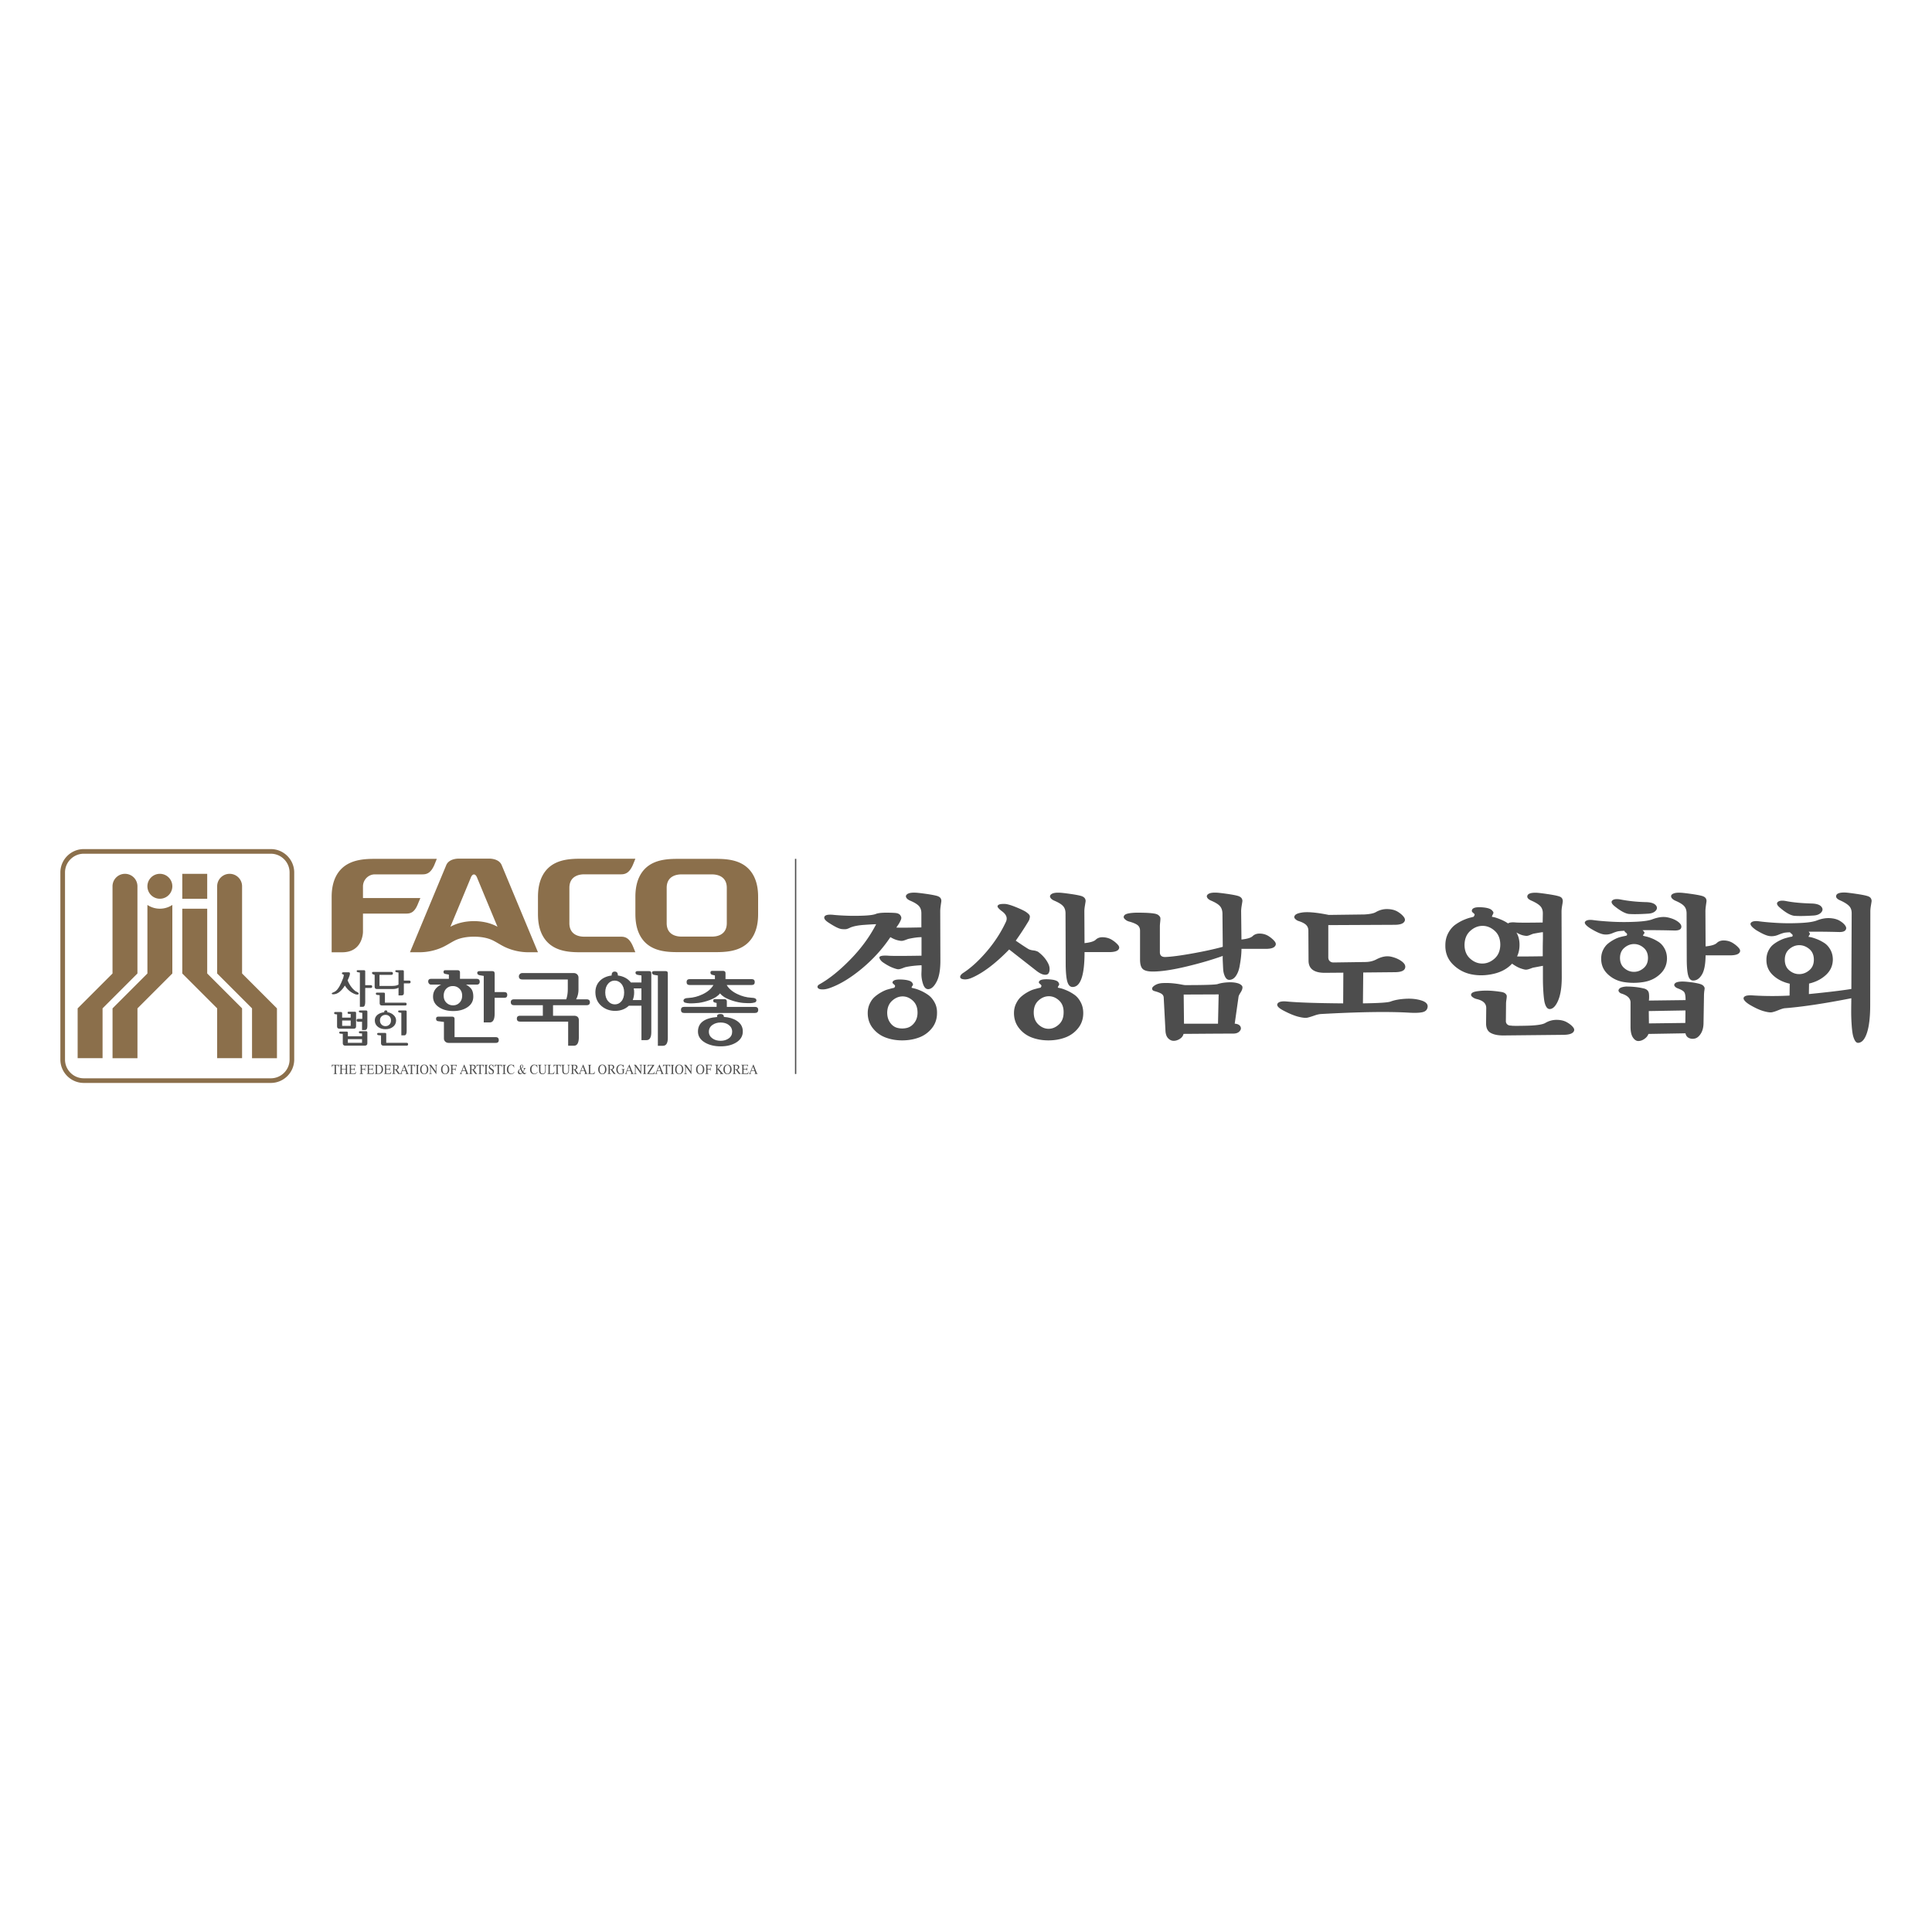 <svg xmlns="http://www.w3.org/2000/svg" xml:space="preserve" id="Layer_1" x="0" y="0" style="enable-background:new 0 0 800 800" version="1.1" viewBox="0 0 800 800"><style>.st12{fill:#8b6f4b}.st13{fill:#4d4d4d}</style><path d="M85.8 403.1v-26.83H75.48v26.83l14.44 14.44v20.63h10.32v-20.63z" class="st12"/><path d="M100.24 403.1v-36.11a5.16 5.16 0 1 0-10.32 0v36.11l14.44 14.45v20.63h10.32v-20.63l-14.44-14.45zm-43.33-36.14a5.153 5.153 0 0 0-5.16-5.13 5.16 5.16 0 0 0-5.16 5.16v36.11l-14.44 14.44v20.63h10.32v-20.63l14.44-14.44v-36.14zm18.57-5.13H85.8v10.32H75.48z" class="st12"/><path d="M61.04 374.71v28.39L46.6 417.55v20.63h10.32v-20.63l14.44-14.45v-28.39a9.234 9.234 0 0 1-5.16 1.56 9.21 9.21 0 0 1-5.16-1.56m5.16-12.88a5.16 5.16 0 1 0 0 10.32 5.16 5.16 0 0 0 0-10.32" class="st12"/><path d="M34.68 448.42c-5.33-.01-9.68-4.35-9.68-9.68v-77.47c0-5.33 4.35-9.68 9.68-9.68h77.47c5.33 0 9.68 4.35 9.68 9.68v77.47c0 5.33-4.35 9.68-9.68 9.68H34.68zm-5.48-92.63a7.734 7.734 0 0 0-2.28 5.48v77.47c0 2.13.87 4.07 2.28 5.48a7.734 7.734 0 0 0 5.48 2.28h77.47c2.13 0 4.07-.87 5.48-2.28a7.734 7.734 0 0 0 2.28-5.48v-77.47c0-2.13-.87-4.07-2.28-5.48a7.734 7.734 0 0 0-5.48-2.28H34.68c-2.13 0-4.06.87-5.48 2.28m266.48-.16h-14.34c-4.05 0-10.14 0-14.19 4.02-3.94 3.91-4.05 9.6-4.05 11.88v6.82c.01 2.29.11 7.97 4.05 11.89 4.06 4.02 10.14 4.02 14.19 4.02h14.34c4.06 0 10.14 0 14.19-4.02 3.94-3.91 4.05-9.6 4.05-11.89v-6.81c0-2.29-.11-7.97-4.05-11.88-4.06-4.03-10.14-4.03-14.19-4.03m5.27 26.62c0 5.3-4.77 5.57-6.02 5.57h-12.86c-1.25-.01-6.01-.27-6.01-5.57v-14.61c0-5.3 4.77-5.57 6.01-5.57h12.86c1.25.01 6.02.28 6.02 5.57v14.61zm-65.18-5.42v-9.2c0-5.31 4.78-5.58 6.03-5.59h15.27c1.68 0 3.43-.38 4.97-3.86.98-2.35 1.04-2.6 1.04-2.6h-22.02c-4.07 0-10.17 0-14.23 4.03-3.95 3.92-4.06 9.62-4.07 11.92v7.05c.01.78.03 1.88.19 3.14.02.12.03.25.05.38.38 2.58 1.35 5.72 3.82 8.17 1.4 1.39 3.04 2.3 4.75 2.9 3.27 1.14 6.81 1.14 9.48 1.14h22.02s-.06-.25-1.04-2.6c-1.54-3.48-3.29-3.85-4.97-3.85H241.8c-1.25-.01-6.03-.28-6.03-5.59v-5.44zm-27.98-18.47c-1.13-3.01-5.32-2.82-5.32-2.82h-12.42s-4.19-.19-5.32 2.82l-14.97 35.95h3.91c3.2 0 6.43-.69 9.35-1.98 1.79-.8 3.38-1.88 5.11-2.78 2.45-1.27 5.39-1.69 8.13-1.69 2.73 0 5.68.42 8.12 1.69 1.73.9 3.32 1.99 5.11 2.78 2.92 1.3 6.16 1.98 9.35 1.98h3.92l-14.97-35.95zm-11.53 23.06c-3.75 0-7.17.88-9.76 2.33 2.5-5.99 6.93-16.63 8.42-20.26 0 0 .46-1.4 1.33-1.4.87 0 1.33 1.4 1.33 1.4 1.49 3.63 5.92 14.27 8.42 20.26-2.57-1.45-5.98-2.33-9.74-2.33m-28.19-3.12c1.67 0 3.41-.24 4.86-3.72.98-2.35 1.13-2.72 1.13-2.72H150.3v-4.81c0-2.7 2.2-4.99 4.9-4.99h19.67c1.67 0 3.42-.37 4.95-3.84.98-2.35 1.04-2.59 1.04-2.59h-25.28c-4.06 0-10.14.09-14.2 4.12-3.94 3.91-4.05 9.6-4.05 11.88v22.69h4.35c8.65 0 8.62-8.45 8.62-8.45v-7.57h17.77z" class="st12"/><path d="M138.09 444.73v-.12c.21 0 .34-.03.4-.11.06-.07.09-.23.09-.48v-2.73c0-.08-.01-.13-.03-.15-.02-.02-.08-.03-.17-.03h-.08c-.32 0-.53.05-.64.16-.11.11-.18.31-.21.6h-.1l.03-.98h2.97v.98h-.11c-.03-.3-.09-.5-.19-.61-.11-.1-.34-.16-.72-.16-.11 0-.17.01-.19.03-.02.02-.03.07-.03.14V444c0 .27.03.44.1.51.06.06.2.1.4.1v.12h-1.52zm2.42 0v-.12c.19 0 .32-.04.38-.11.07-.07.1-.2.1-.4v-2.56c0-.2-.03-.33-.1-.4s-.19-.11-.38-.12v-.11h1.48v.11c-.19.01-.32.05-.38.12-.06.07-.09.2-.09.4v.95c0 .07.01.12.03.14.02.02.06.03.12.03h1.39c.05 0 .09-.01.1-.04.02-.02.03-.07.03-.15v-.94c0-.2-.03-.33-.1-.4s-.19-.11-.39-.12v-.12h1.49v.12c-.19 0-.32.04-.38.11-.07.07-.1.2-.1.4v2.56c0 .2.03.33.1.4.06.07.19.11.38.11v.12h-1.49v-.12c.19 0 .32-.04.38-.11.07-.07.1-.2.1-.4v-1.05c0-.07-.01-.12-.03-.14-.02-.02-.05-.03-.1-.03h-1.4c-.05 0-.09.01-.11.04-.02.03-.03.07-.03.14v1.04c0 .2.03.33.09.4.07.07.19.11.38.11v.12h-1.47zm3.87 0v-.12c.19 0 .32-.04.38-.11.06-.06.1-.2.1-.4v-2.57c0-.2-.03-.33-.1-.4-.06-.07-.19-.11-.39-.12v-.11h2.81l.04.84h-.1c-.03-.24-.1-.41-.19-.49-.09-.09-.25-.13-.49-.13h-.83a.4.4 0 0 0-.2.04c-.03.03-.05.1-.05.23v1.03c0 .08.01.13.03.15.02.02.06.03.13.03h.65c.26 0 .42-.04.5-.11.08-.07.12-.22.13-.43h.1v1.31h-.1c-.01-.22-.06-.36-.13-.44-.08-.08-.24-.12-.5-.12h-.66c-.06 0-.1.01-.12.03-.02.02-.03.07-.03.15v1.14c0 .14.02.23.05.27.03.04.1.06.19.06h.77c.31 0 .53-.05.67-.16.14-.1.26-.3.36-.6l.09.05-.26.94h-2.85zm4.5 0v-.12c.2-.01.33-.04.39-.11.06-.06.09-.2.09-.4v-2.56c0-.2-.03-.33-.1-.4s-.19-.11-.38-.11v-.12h2.72l.05.9h-.1c-.04-.26-.11-.43-.21-.53-.1-.1-.27-.15-.51-.15h-.7c-.1 0-.16.02-.2.06-.04.04-.06.11-.06.22v1.03c0 .09.01.14.03.16.02.02.06.03.13.03h.43c.25 0 .42-.04.5-.11.08-.07.12-.22.12-.43h.1v1.35h-.1c-.01-.24-.06-.39-.12-.47-.07-.08-.23-.11-.49-.11h-.44c-.06 0-.1.01-.12.04-.02.02-.03.07-.03.13v1.06c0 .2.04.34.11.41.07.07.21.11.41.11v.12h-1.52zm2.93 0v-.12c.19 0 .32-.04.38-.11.06-.06.1-.2.1-.4v-2.57c0-.2-.03-.33-.1-.4-.06-.07-.19-.11-.39-.12v-.11h2.8l.04.84h-.1c-.03-.24-.1-.41-.19-.49-.09-.09-.26-.13-.49-.13h-.83c-.1 0-.17.02-.19.04-.03.03-.05.1-.05.23v1.03c0 .08.01.13.03.15.02.02.06.03.13.03h.65c.26 0 .42-.04.5-.11.08-.07.12-.22.13-.43h.1v1.31h-.1c-.01-.22-.06-.36-.13-.44-.08-.08-.24-.12-.5-.12h-.66c-.06 0-.11.01-.12.03-.02.02-.03.07-.03.15v1.14c0 .14.02.23.05.27.03.04.09.06.19.06h.77c.31 0 .53-.05.67-.16.14-.1.26-.3.36-.6l.09.05-.26.94h-2.85zm3.31 0v-.12c.19 0 .32-.04.38-.11.07-.07.1-.2.1-.4v-2.56c0-.2-.03-.33-.1-.4s-.2-.11-.38-.12v-.11h1.56c.61 0 1.09.17 1.42.49.34.33.51.79.51 1.38 0 .33-.06.62-.17.88-.11.26-.28.49-.5.67-.17.14-.35.24-.56.3-.21.06-.49.09-.84.09h-1.42zm1-.71c0 .23.02.37.07.42.05.05.16.08.35.08.47 0 .84-.15 1.1-.45.27-.3.4-.72.4-1.26 0-.55-.14-.97-.41-1.26-.27-.29-.66-.44-1.16-.44-.15 0-.24.03-.28.08-.04.05-.07.18-.07.37v2.46zm2.81.71v-.12c.19 0 .32-.04.39-.11.06-.06.1-.2.1-.4v-2.57c0-.2-.03-.33-.1-.4-.06-.07-.19-.11-.39-.12v-.11h2.8l.05.84h-.1c-.03-.24-.1-.41-.19-.49-.09-.09-.26-.13-.49-.13h-.83a.4.4 0 0 0-.2.04c-.03.03-.05.1-.05.23v1.03c0 .08.01.13.03.15.02.02.06.03.13.03h.65c.26 0 .42-.04.5-.11.08-.07.12-.22.13-.43h.1v1.31h-.1c-.01-.22-.06-.36-.13-.44-.08-.08-.24-.12-.5-.12h-.66c-.06 0-.11.01-.13.03-.02.02-.03.07-.03.15v1.14c0 .14.02.23.05.27.03.04.09.06.19.06h.76c.31 0 .53-.05.67-.16.14-.1.26-.3.36-.6l.09.05-.26.94h-2.84zm3.37 0v-.12h.06c.16 0 .28-.04.34-.11.06-.08.1-.22.1-.43v-2.57c0-.19-.03-.31-.1-.38-.07-.06-.2-.1-.4-.1v-.12h1.66c.37 0 .65.09.84.25.19.17.29.41.29.73 0 .25-.07.46-.21.62-.14.17-.34.28-.6.36.43.64.74 1.09.95 1.34.21.25.36.39.46.4v.12h-.74c-.21-.25-.41-.53-.61-.82-.2-.29-.41-.6-.62-.92h-.3c-.05 0-.08.01-.1.03-.02.02-.03.06-.03.11v.94c0 .21.03.35.1.43.07.08.19.11.37.11h.04v.12h-1.5zm1.01-2.08c0 .05.01.09.03.11.02.02.05.03.1.03.39 0 .68-.07.86-.21.18-.14.26-.36.26-.66 0-.28-.07-.48-.22-.61s-.38-.19-.7-.19c-.15 0-.24.02-.27.05-.04.04-.05.12-.05.25v1.23z" class="st13"/><path d="M165.58 444.73v-.12c.11 0 .19-.03.26-.1s.15-.2.22-.39l1.34-3.28h.11l1.3 3.34c.03.08.06.15.1.21.03.06.07.1.1.14.03.03.07.06.11.07.04.02.1.02.16.02v.11h-1.37v-.12c.14 0 .23-.02.28-.06.05-.04.08-.1.08-.19 0-.03 0-.06-.01-.09s-.01-.06-.03-.09l-.27-.72h-1.4l-.23.61c-.03.07-.05.13-.06.18-.01.05-.02.09-.02.13 0 .08.03.14.08.18.06.04.15.06.27.06h.03v.12h-1.05zm1.08-1.48h1.25l-.6-1.6-.65 1.6zm2.97 1.48v-.12c.21 0 .34-.03.4-.11.06-.07.09-.23.09-.48v-2.73c0-.08-.01-.13-.03-.15-.02-.02-.08-.03-.17-.03h-.08c-.32 0-.53.05-.64.16-.11.11-.18.31-.21.6h-.1l.03-.98h2.97v.98h-.11c-.03-.3-.09-.5-.19-.61-.11-.1-.34-.16-.72-.16-.11 0-.17.01-.19.03-.02.02-.03.07-.03.14V444c0 .27.03.44.1.51.07.06.2.1.4.1v.12h-1.52zm2.47 0v-.11c.19 0 .32-.04.38-.11.07-.07.1-.2.1-.4v-2.56c0-.2-.03-.33-.1-.4s-.19-.11-.38-.11v-.12h1.49v.12c-.19.01-.32.05-.38.12-.06.07-.1.2-.1.4v2.56c0 .2.03.33.1.4s.19.11.38.11v.11h-1.49zm1.87-1.92c0-.6.16-1.08.46-1.44.31-.36.72-.55 1.23-.55s.92.18 1.23.55c.31.36.46.84.46 1.44s-.15 1.09-.46 1.45c-.31.37-.72.55-1.23.55s-.92-.18-1.23-.55c-.31-.36-.46-.84-.46-1.45m.56 0c0 .55.1.99.31 1.31.2.32.48.49.82.49.35 0 .62-.16.83-.49.2-.32.3-.76.3-1.31 0-.54-.1-.98-.3-1.3-.21-.32-.48-.48-.83-.48s-.62.16-.82.48c-.21.33-.31.76-.31 1.3m3.85 1.27c0 .21.03.35.09.41s.19.1.38.12v.11h-1.18v-.11c.2-.02.32-.06.38-.12s.09-.2.09-.41v-2.67a.709.709 0 0 0-.21-.28.472.472 0 0 0-.27-.11v-.12h.84l1.94 2.72v-2.08c0-.21-.03-.35-.09-.41s-.19-.1-.38-.11v-.12h1.18v.12c-.2.01-.32.05-.38.11s-.09.2-.09.41v3.18h-.1l-2.22-3.08v2.44zm4.26-1.27c0-.6.16-1.08.46-1.44.31-.36.72-.55 1.23-.55s.92.18 1.23.55c.31.36.47.84.47 1.44s-.16 1.09-.47 1.45c-.31.37-.72.55-1.23.55s-.92-.18-1.23-.55c-.31-.36-.46-.84-.46-1.45m.56 0c0 .55.11.99.31 1.31.21.32.48.49.82.49.35 0 .62-.16.83-.49.2-.32.31-.76.31-1.31 0-.54-.1-.98-.31-1.3-.2-.32-.48-.48-.83-.48s-.62.16-.82.48c-.21.33-.31.76-.31 1.3m3.17 1.92v-.11c.2-.01.33-.04.39-.11.06-.06.09-.2.09-.4v-2.56c0-.2-.03-.33-.1-.4s-.19-.11-.38-.11v-.12h2.72l.05.9h-.1c-.04-.26-.11-.43-.21-.53-.1-.1-.27-.15-.51-.15h-.7c-.1 0-.16.02-.2.06-.04.04-.06.11-.06.21v1.03c0 .09.01.14.03.16.02.02.06.03.12.03h.44c.25 0 .42-.04.5-.11.08-.07.12-.22.12-.43h.1v1.35h-.1c-.01-.24-.06-.4-.13-.47-.07-.08-.23-.11-.49-.11h-.44c-.06 0-.1.01-.12.04-.02.02-.03.07-.03.13v1.06c0 .2.04.34.11.41.07.07.21.11.41.12v.11h-1.51zm3.98 0v-.11c.11 0 .19-.04.26-.11s.14-.2.22-.39l1.34-3.28h.11l1.31 3.34c.03.08.06.15.1.21.03.06.07.1.1.14.03.03.07.06.11.07.04.02.1.02.16.02v.11h-1.37v-.11c.14 0 .23-.02.28-.06.05-.04.08-.1.08-.19 0-.03 0-.06-.01-.09a.292.292 0 0 1-.02-.09l-.28-.72h-1.4l-.23.61c-.03.07-.04.13-.06.18-.01.05-.02.09-.02.13 0 .08.03.14.09.18.05.04.14.06.27.06h.03v.11h-1.07zm1.08-1.48h1.25l-.6-1.6-.65 1.6zm2.76 1.48v-.11h.06c.17 0 .28-.04.34-.12.06-.08.1-.22.1-.43v-2.57c0-.19-.04-.31-.1-.38-.07-.06-.2-.1-.4-.1v-.12h1.67c.37 0 .65.09.84.25.19.17.29.41.29.73 0 .25-.07.46-.2.62-.14.17-.34.28-.61.36.43.64.75 1.09.95 1.34.21.26.36.39.46.4v.11h-.74c-.2-.25-.41-.53-.61-.82-.2-.29-.41-.6-.62-.92h-.3c-.05 0-.08.01-.1.03-.02.02-.03.06-.03.11v.94c0 .21.03.35.1.43.07.08.19.12.37.12h.04v.11h-1.51zm1.01-2.08c0 .05.01.09.03.11.02.02.05.03.1.03.39 0 .68-.07.86-.21.18-.14.27-.36.27-.66 0-.28-.07-.48-.22-.61s-.38-.19-.7-.19c-.15 0-.24.02-.27.05-.04.04-.06.12-.06.25v1.23zm2.85 2.08v-.11c.21 0 .34-.04.4-.11s.09-.23.09-.48v-2.73c0-.08-.01-.13-.03-.15-.02-.02-.08-.03-.17-.03h-.08c-.32 0-.53.05-.64.16-.11.11-.18.31-.21.6h-.1l.03-.98h2.97v.98h-.11c-.02-.3-.09-.5-.2-.61-.1-.1-.34-.16-.72-.16-.11 0-.17.01-.19.03-.02.02-.03.07-.03.14V444c0 .28.03.44.1.51s.2.1.4.1v.11h-1.51zm2.46 0v-.11c.19 0 .32-.04.38-.11.07-.07.1-.2.1-.4v-2.56c0-.2-.03-.33-.1-.4s-.19-.11-.38-.11v-.12H202v.12c-.19.01-.32.05-.38.12-.06.07-.1.2-.1.4v2.56c0 .2.03.33.1.4s.19.11.38.11v.11h-1.49zm2 .07-.18-1.23h.1c.11.33.26.58.43.77.18.18.36.27.56.27.17 0 .32-.06.44-.19s.18-.29.18-.49c0-.14-.04-.27-.12-.4-.08-.12-.2-.24-.37-.35l-.51-.36c-.22-.15-.38-.3-.48-.46-.1-.16-.14-.34-.14-.55 0-.29.09-.53.27-.71.18-.18.41-.27.69-.27.13 0 .27.03.42.08.15.06.24.09.27.09.03 0 .06-.01.08-.04.02-.03.03-.07.04-.13h.09l.11 1.15h-.1c-.1-.31-.22-.55-.37-.72-.15-.16-.32-.25-.51-.25-.16 0-.29.05-.4.16a.6.6 0 0 0-.15.42c0 .13.04.25.11.36.07.11.19.22.36.34l.57.39c.24.16.4.33.49.48.09.16.14.35.14.57 0 .33-.1.59-.29.79-.19.19-.44.29-.76.29-.15 0-.31-.03-.46-.07-.16-.05-.24-.08-.26-.08a.18.18 0 0 0-.11.03c-.03.02-.04.06-.05.11h-.09zm3.06-.07v-.11c.21 0 .34-.04.4-.11s.1-.23.1-.48v-2.73c0-.08-.01-.13-.03-.15-.02-.02-.08-.03-.17-.03h-.08c-.32 0-.53.05-.64.16-.11.11-.18.31-.21.6h-.1l.03-.98h2.97v.98h-.11c-.03-.3-.09-.5-.2-.6-.1-.1-.34-.16-.72-.16-.11 0-.17.01-.19.03-.02.02-.03.07-.03.14V444c0 .28.03.44.1.51.06.07.2.1.4.1v.11h-1.52zm2.46-.01v-.11c.19 0 .32-.04.38-.11s.1-.2.1-.4v-2.56c0-.2-.03-.33-.1-.4s-.19-.11-.38-.11v-.12h1.49v.12c-.19.01-.32.05-.38.12-.06.07-.1.2-.1.4v2.56c0 .2.03.33.1.4s.19.11.38.11v.11h-1.49zm4.89-.88.08.1c-.18.29-.39.51-.62.66-.23.14-.49.21-.77.21-.52 0-.93-.18-1.25-.54-.31-.36-.47-.84-.47-1.43s.16-1.08.49-1.45c.32-.38.74-.57 1.25-.57.19 0 .39.04.6.11.21.07.32.11.35.11.05 0 .08-.02.11-.05.03-.04.04-.08.04-.14h.09l.1 1.24h-.1c-.09-.35-.23-.61-.42-.79a.967.967 0 0 0-.69-.27c-.38 0-.68.16-.91.49-.23.33-.35.76-.35 1.3 0 .52.12.94.35 1.27.23.33.53.5.89.5.25 0 .47-.06.66-.18.19-.12.38-.31.57-.57m3.45.42c-.16.18-.32.31-.51.41-.18.09-.36.14-.55.14-.26 0-.47-.08-.63-.25-.16-.17-.24-.39-.24-.66 0-.26.08-.5.24-.71.16-.21.42-.42.76-.61-.05-.17-.09-.31-.12-.44-.02-.13-.04-.25-.04-.36 0-.26.07-.49.22-.66.15-.18.34-.27.56-.27.19 0 .34.06.44.16.11.11.16.26.16.46s-.06.38-.18.54c-.12.16-.31.32-.59.48.08.2.18.39.29.59.11.21.24.41.37.61.15-.22.26-.43.33-.62.08-.19.12-.35.12-.48 0-.08-.02-.14-.06-.17-.04-.04-.12-.06-.21-.07v-.12h.96v.12c-.16 0-.31.15-.45.42l-.01.02c-.02.03-.04.09-.08.17-.17.35-.33.65-.49.88.14.18.28.32.41.41.13.1.25.15.36.15.08 0 .16-.02.22-.06.06-.04.13-.12.21-.23l.06.09c-.13.22-.26.37-.37.46-.12.09-.24.14-.39.14-.12 0-.24-.05-.38-.14a2.14 2.14 0 0 1-.41-.4m-.1-.13c-.18-.25-.34-.49-.46-.73-.13-.23-.23-.46-.31-.68-.2.11-.34.24-.44.39-.1.15-.15.31-.15.49 0 .25.07.46.21.63.14.17.3.26.5.26.1 0 .21-.03.33-.1.12-.06.22-.15.32-.26m-.42-1.8c.18-.11.33-.24.43-.39.11-.15.16-.31.16-.47 0-.15-.03-.27-.09-.35a.31.31 0 0 0-.26-.12c-.12 0-.22.05-.28.14-.07.09-.1.22-.1.39 0 .11.01.23.04.37.01.13.05.28.1.43m6.68 1.51.08.1c-.18.29-.39.51-.62.66-.23.14-.49.21-.78.21-.52 0-.93-.18-1.25-.54-.31-.36-.47-.84-.47-1.43s.16-1.08.49-1.45c.33-.38.74-.57 1.25-.57.2 0 .4.04.6.11.21.07.32.11.35.11.05 0 .08-.02.11-.05.03-.04.05-.08.05-.14h.09l.1 1.24h-.1c-.09-.35-.23-.61-.42-.79a.967.967 0 0 0-.69-.27c-.38 0-.68.16-.91.49-.23.33-.35.76-.35 1.3 0 .52.12.94.34 1.27.23.33.53.5.89.5.25 0 .47-.06.66-.18.21-.12.4-.31.58-.57m.22-2.82v-.12h1.46v.11c-.18.01-.3.05-.36.12-.06.07-.09.23-.09.47v1.64c0 .45.08.78.23 1 .15.22.39.32.72.32.33 0 .58-.12.76-.34.18-.23.27-.55.27-.97v-1.64c0-.23-.03-.39-.1-.47-.07-.08-.19-.13-.38-.13v-.12h1.16v.11c-.16.01-.28.05-.34.14-.06.09-.1.24-.1.47v1.56c0 .54-.11.95-.34 1.23-.23.27-.58.41-1.03.41-.23 0-.44-.03-.62-.11-.18-.07-.33-.17-.45-.3-.11-.12-.18-.27-.23-.45-.05-.18-.07-.42-.07-.72v-1.44c0-.34-.03-.56-.1-.65-.07-.07-.2-.12-.39-.12m3.9 3.7v-.11h.02c.17 0 .29-.04.36-.12.06-.08.09-.23.09-.46v-2.48c0-.23-.03-.37-.09-.43s-.19-.09-.38-.1v-.12h1.49v.12h-.02c-.17 0-.29.04-.36.11-.07.08-.1.21-.1.41v2.57c0 .17.02.28.06.32.04.04.13.07.27.07h.56c.24 0 .44-.06.6-.19.16-.12.28-.32.38-.59h.1l-.27 1h-2.71zm3.3 0v-.11c.21 0 .34-.04.4-.11s.09-.23.09-.48v-2.73c0-.08-.01-.13-.03-.15-.02-.02-.08-.02-.18-.02h-.08c-.32 0-.53.05-.64.16-.11.11-.18.31-.21.6h-.1l.03-.98h2.97v.98h-.11c-.03-.3-.09-.5-.2-.61-.1-.1-.34-.16-.72-.16-.11 0-.17.01-.19.03-.02.02-.03.07-.03.14V444c0 .28.03.44.1.51s.2.1.4.1v.11h-1.5zm2.41-3.7v-.12h1.46v.11c-.18.01-.3.05-.37.12-.06.07-.09.23-.09.47v1.64c0 .45.08.78.24 1 .16.22.39.32.72.32.33 0 .58-.12.76-.34.18-.23.27-.55.27-.97v-1.64c0-.23-.03-.39-.1-.47-.06-.08-.19-.13-.38-.13v-.12h1.16v.11c-.16.01-.28.05-.34.14-.06.09-.09.24-.09.47v1.56c0 .54-.12.95-.35 1.23-.23.27-.57.41-1.03.41-.23 0-.44-.03-.62-.11-.18-.07-.33-.17-.45-.3-.1-.12-.18-.27-.23-.45-.05-.18-.07-.42-.07-.72v-1.44c0-.34-.03-.56-.1-.65-.07-.07-.2-.12-.39-.12m3.96 3.7v-.11h.06c.16 0 .28-.04.34-.12.06-.08.1-.22.1-.43v-2.57c0-.19-.03-.31-.1-.37-.07-.07-.2-.1-.4-.11v-.12h1.66c.37 0 .65.09.84.26.2.17.29.41.29.73 0 .25-.07.46-.2.62-.14.17-.34.28-.61.36.43.64.75 1.09.95 1.34.21.25.36.39.46.4v.11h-.74c-.2-.25-.41-.53-.61-.82-.21-.29-.41-.6-.62-.92h-.3c-.05 0-.08.01-.1.03-.02.02-.03.06-.03.11v.94c0 .21.03.35.1.43.07.08.19.12.37.12h.04v.11h-1.5zm1-2.08c0 .05.01.09.03.11.02.02.05.03.1.03.4 0 .68-.07.86-.21.18-.14.27-.36.27-.66 0-.28-.07-.48-.22-.61s-.38-.19-.7-.19c-.15 0-.24.02-.27.05-.04.04-.05.12-.05.25v1.23z" class="st13"/><path d="M239.6 444.72v-.11c.1 0 .19-.04.26-.11s.14-.2.22-.39l1.34-3.28h.11l1.31 3.34c.03.08.06.15.1.21.03.06.07.1.1.14.03.03.07.06.11.07.04.02.09.02.16.02v.11h-1.37v-.11c.14 0 .23-.02.28-.06.05-.04.08-.1.08-.19 0-.03 0-.06-.01-.09s-.01-.06-.03-.09l-.28-.72h-1.4l-.23.61c-.03.07-.05.13-.06.18-.01.05-.02.09-.02.13 0 .08.03.14.09.17.06.04.15.06.27.06h.03v.11h-1.06zm1.07-1.48h1.25l-.6-1.6-.65 1.6zm2.71 1.48v-.11h.02c.18 0 .29-.04.36-.12.06-.08.09-.23.09-.46v-2.48c0-.23-.03-.37-.09-.43s-.19-.09-.38-.09v-.12h1.49v.12h-.02c-.18 0-.29.04-.36.11-.07.08-.1.21-.1.41v2.57c0 .17.02.28.07.32.04.04.13.06.27.06h.57c.24 0 .44-.06.6-.19.16-.12.28-.32.38-.59h.1l-.27 1h-2.73zm4.34-1.91c0-.6.15-1.09.46-1.45.31-.36.72-.55 1.23-.55s.92.18 1.23.55c.31.36.46.84.46 1.45 0 .6-.15 1.09-.46 1.45-.31.37-.72.55-1.23.55s-.92-.18-1.23-.55c-.31-.36-.46-.84-.46-1.45m.56 0c0 .55.1.99.31 1.31.2.32.48.48.82.48s.62-.16.82-.48c.21-.32.31-.76.31-1.31s-.1-.98-.31-1.3c-.2-.32-.48-.48-.82-.48s-.62.16-.82.48c-.21.32-.31.76-.31 1.3m3.22 1.91v-.11h.06c.17 0 .28-.04.34-.12.06-.08.1-.22.1-.43v-2.57c0-.19-.03-.31-.1-.37-.07-.07-.2-.1-.4-.11v-.12h1.67c.37 0 .65.08.85.25.19.17.29.41.29.73 0 .25-.07.46-.21.62-.14.17-.34.28-.6.35.43.64.74 1.09.95 1.34.21.25.36.39.46.4v.11h-.74c-.2-.25-.41-.53-.61-.82-.2-.29-.41-.6-.62-.92h-.3c-.05 0-.08.01-.1.03-.02.02-.03.06-.03.11v.94c0 .21.03.35.1.43.07.08.19.12.37.12h.04v.11h-1.52zm1.01-2.08c0 .05.01.09.03.11.02.02.05.03.1.03.4 0 .68-.07.86-.21.18-.14.27-.36.27-.66 0-.28-.07-.48-.22-.61s-.38-.19-.7-.19c-.15 0-.24.02-.27.05-.04.04-.06.12-.06.25v1.23zm5.84 1.7c-.21.16-.42.27-.65.35-.23.08-.46.12-.7.12-.54 0-.97-.18-1.3-.54-.33-.36-.49-.83-.49-1.41 0-.6.17-1.09.5-1.47.34-.38.77-.57 1.3-.57.21 0 .42.04.62.12.2.08.32.12.33.12.04 0 .07-.02.1-.06.03-.04.05-.09.06-.15h.08l.05 1.18h-.1c-.12-.35-.26-.6-.43-.76-.17-.15-.4-.23-.68-.23-.39 0-.7.16-.93.49-.24.32-.35.75-.35 1.29s.12.98.36 1.3c.24.32.56.49.96.49.14 0 .28-.03.42-.08.13-.05.24-.13.33-.22v-1.03c0-.22-.03-.35-.08-.41-.05-.05-.19-.08-.41-.09v-.12h1.4v.12c-.16.01-.26.03-.32.09-.05.05-.08.18-.08.37v1.1zm.36.38v-.11c.11 0 .19-.04.26-.11s.14-.2.22-.39l1.34-3.28h.11l1.31 3.34c.03.08.06.15.1.21.03.06.07.1.1.14.03.03.07.06.11.07.04.02.09.02.16.02v.11h-1.37v-.11c.14-.01.23-.03.28-.06.06-.04.08-.1.08-.19 0-.03 0-.06-.01-.09s-.01-.06-.02-.08l-.28-.73h-1.4l-.23.61c-.03.07-.05.13-.06.18-.01.05-.02.09-.02.13 0 .08.03.14.09.17.06.04.15.06.27.06h.03v.11h-1.07zm1.08-1.48h1.25l-.6-1.6-.65 1.6zm3.39.84c0 .21.03.35.09.41s.19.1.38.12v.11h-1.18v-.11c.2-.02.32-.05.38-.12.06-.06.09-.2.09-.41v-2.67a.709.709 0 0 0-.21-.28.536.536 0 0 0-.27-.11v-.12h.84l1.94 2.72v-2.08c0-.21-.03-.35-.09-.41s-.19-.1-.38-.11v-.12h1.18v.12c-.2.01-.32.05-.38.11s-.09.2-.09.41v3.18h-.1l-2.21-3.08v2.44zm3 .64v-.11c.19 0 .32-.04.38-.11s.1-.2.1-.4v-2.56c0-.2-.03-.33-.1-.4s-.19-.11-.38-.11v-.12h1.49v.12c-.19.01-.32.05-.38.12-.06.07-.1.2-.1.39v2.56c0 .2.03.33.1.4s.19.11.38.11v.11h-1.49zm1.75 0 2.26-3.57h-1.03c-.34 0-.57.05-.69.16-.12.1-.19.31-.23.61h-.1l.06-1.01h2.78l-2.27 3.58h1.2c.38 0 .64-.06.8-.18.15-.12.27-.33.33-.65h.1l-.17 1.06h-3.04zm3.25 0v-.11c.11 0 .2-.04.26-.11.07-.07.14-.2.22-.39l1.34-3.28h.11l1.31 3.34c.03.08.06.15.1.21.03.06.07.1.1.14.03.03.07.06.11.07.04.02.09.02.16.02v.11h-1.37v-.11c.14-.01.23-.03.28-.06.05-.04.08-.1.08-.19 0-.03 0-.06-.01-.09a.31.31 0 0 1-.02-.08l-.28-.73h-1.4l-.23.61c-.03.07-.05.13-.06.18-.01.05-.02.09-.02.13 0 .08.03.14.09.17.06.04.15.06.27.06h.03v.11h-1.07zm1.08-1.48h1.25l-.6-1.6-.65 1.6zm2.97 1.48v-.11c.21 0 .34-.04.41-.11.06-.07.09-.23.09-.48v-2.73c0-.08-.01-.13-.03-.15-.02-.02-.08-.02-.17-.02h-.08c-.32 0-.53.05-.64.16-.11.11-.18.31-.21.6h-.1l.03-.98h2.97v.98h-.11c-.03-.3-.09-.5-.19-.6-.11-.1-.34-.16-.72-.16-.11 0-.17.01-.19.03-.02.02-.03.07-.03.14V444c0 .27.03.44.1.5.06.07.2.1.4.1v.11h-1.53zm2.46 0v-.11c.19 0 .32-.04.38-.11s.1-.2.1-.4v-2.56c0-.2-.03-.33-.1-.4s-.19-.11-.38-.11v-.12h1.49v.12c-.19.01-.32.05-.38.12-.06.07-.1.2-.1.39v2.56c0 .2.03.33.1.4s.19.11.38.11v.11h-1.49zm1.87-1.91c0-.6.16-1.09.46-1.45.31-.36.72-.55 1.23-.55s.92.18 1.23.55c.31.36.46.84.46 1.45 0 .6-.16 1.09-.46 1.45-.31.37-.72.55-1.23.55s-.92-.18-1.23-.55c-.3-.36-.46-.84-.46-1.45m.57 0c0 .55.1.99.31 1.31.2.32.48.48.82.48.35 0 .62-.16.83-.48.2-.32.31-.76.31-1.31s-.1-.98-.31-1.3c-.21-.32-.48-.48-.83-.48-.34 0-.62.16-.82.48-.21.32-.31.76-.31 1.3m3.85 1.27c0 .21.03.35.09.41s.19.1.38.12v.12h-1.18v-.12c.2-.02.32-.05.38-.12.06-.06.09-.2.09-.41v-2.67a.709.709 0 0 0-.21-.28.472.472 0 0 0-.27-.11v-.12h.84l1.94 2.72v-2.08c0-.21-.03-.35-.09-.41s-.19-.1-.38-.11v-.12h1.18v.12c-.19.01-.32.05-.38.11s-.09.2-.09.41v3.18h-.1l-2.21-3.08v2.44zm4.25-1.27c0-.6.16-1.09.47-1.45.31-.36.72-.55 1.23-.55s.92.18 1.23.55c.31.36.47.84.47 1.45 0 .6-.16 1.09-.47 1.45-.31.37-.72.55-1.23.55s-.92-.18-1.23-.55c-.31-.36-.47-.85-.47-1.45m.57 0c0 .55.1.99.31 1.31.2.32.48.48.82.48.35 0 .62-.16.83-.48.2-.32.31-.76.31-1.31s-.1-.98-.31-1.3c-.2-.32-.48-.48-.83-.48-.34 0-.62.16-.82.48-.21.32-.31.76-.31 1.3m3.16 1.91v-.12c.2-.01.33-.04.39-.11.06-.06.09-.2.09-.41v-2.56c0-.2-.03-.33-.1-.41-.07-.07-.2-.11-.38-.11v-.12h2.72l.05.9h-.1c-.04-.26-.11-.43-.21-.53-.1-.1-.27-.15-.51-.15h-.7c-.1 0-.16.02-.2.06-.04.04-.06.11-.06.22v1.03c0 .09.01.14.03.16.02.02.06.03.12.03h.44c.25 0 .42-.04.5-.11.08-.08.12-.22.12-.43h.1v1.35h-.1c-.01-.24-.06-.4-.13-.47-.07-.08-.24-.11-.49-.11h-.44c-.06 0-.1.01-.12.04-.02.02-.03.07-.03.13v1.06c0 .2.04.34.11.41.07.07.21.11.41.12v.12h-1.51zm4.13 0v-.12h.04c.16 0 .27-.04.34-.11.06-.07.1-.21.1-.39v-2.53c0-.22-.03-.37-.1-.44-.07-.08-.19-.12-.38-.12v-.12h1.47v.11c-.19.01-.31.05-.38.12-.07.07-.1.22-.1.45v1.16c.03 0 .05-.01.07-.02.02-.01.05-.04.09-.09l.81-.95c.1-.12.17-.21.22-.3a.45.45 0 0 0 .08-.19c0-.06-.03-.1-.08-.13a.521.521 0 0 0-.25-.05v-.11h1.28v.11c-.15 0-.29.04-.42.12-.13.08-.26.2-.4.37l-.88 1.06 1.43 1.69c.11.13.21.22.29.28.09.06.17.09.25.09v.12h-1.53v-.12c.17-.02.27-.03.31-.06.04-.02.06-.06.06-.11 0-.03-.01-.06-.03-.1-.02-.03-.05-.08-.1-.13l-1.03-1.23-.01-.01c-.05-.05-.09-.08-.13-.08h-.04v1.22c0 .19.03.32.1.38.06.07.19.1.36.11v.12h-1.44zm3.45-1.91c0-.6.16-1.09.46-1.45.31-.36.72-.55 1.23-.55s.92.18 1.23.55c.31.36.46.84.46 1.45 0 .6-.15 1.09-.46 1.45-.31.37-.72.55-1.23.55s-.92-.18-1.23-.55c-.31-.36-.46-.85-.46-1.45m.56 0c0 .55.1.99.3 1.31.21.32.48.48.83.48.34 0 .62-.16.82-.48.2-.32.31-.76.31-1.31s-.1-.98-.31-1.3c-.2-.32-.48-.48-.82-.48-.35 0-.62.16-.83.48-.2.32-.3.76-.3 1.3m3.22 1.91v-.12h.06c.17 0 .28-.04.34-.12.06-.08.1-.22.1-.42v-2.57c0-.19-.03-.31-.1-.37s-.2-.1-.4-.11v-.12h1.66c.37 0 .65.08.84.25.2.17.29.41.29.73 0 .25-.07.46-.21.62-.14.17-.34.28-.6.36.43.64.74 1.09.95 1.34.21.25.36.39.46.4v.12h-.74c-.21-.26-.41-.53-.61-.82-.21-.29-.41-.6-.62-.92h-.3c-.05 0-.08.01-.1.03-.02.02-.03.06-.03.11v.95c0 .21.03.35.1.42.07.08.19.12.37.12h.04v.12h-1.5zm1.01-2.08c0 .05.01.09.03.11.02.02.05.03.1.03.39 0 .68-.07.86-.21.18-.14.26-.36.26-.66 0-.28-.07-.48-.22-.61s-.38-.19-.7-.19c-.15 0-.24.02-.27.05-.04.04-.05.12-.05.25v1.23zm2.57 2.08v-.12c.19 0 .32-.04.38-.11.06-.06.1-.2.1-.4v-2.57c0-.2-.03-.33-.09-.4s-.19-.11-.39-.12v-.11h2.81l.04.84h-.1c-.03-.24-.1-.41-.19-.49-.09-.09-.26-.13-.49-.13h-.83c-.1 0-.17.01-.2.04s-.05.1-.05.23v1.03c0 .08.01.13.03.15.02.02.06.03.13.03h.65c.26 0 .42-.04.5-.11.08-.07.12-.21.13-.42h.1v1.31h-.1c-.01-.22-.06-.36-.13-.44-.08-.08-.24-.11-.5-.11h-.66c-.06 0-.1.01-.12.03-.02.02-.03.07-.03.15v1.14c0 .14.02.23.05.28.03.04.09.06.19.06h.76c.31 0 .54-.05.68-.16.14-.1.26-.3.36-.6l.09.05-.26.94h-2.86zm3.18 0v-.11c.11 0 .19-.04.26-.11s.15-.2.22-.39l1.34-3.28h.11l1.3 3.34c.03.08.06.15.1.21.03.06.07.1.1.14.03.03.07.06.11.07.04.02.1.02.16.02v.11h-1.37v-.11c.14-.01.23-.03.28-.06.05-.04.08-.1.08-.19 0-.03 0-.06-.01-.09a.689.689 0 0 0-.03-.08l-.27-.73h-1.4l-.23.61c-.03.07-.05.13-.06.18-.01.05-.02.09-.02.13 0 .08.03.14.09.17.06.04.15.06.27.06h.03v.11h-1.06zm1.07-1.48h1.25l-.6-1.6-.65 1.6zm-68.23-29.44h-4.36c.65-1.21.98-2.57.98-4.07v-4.89c0-.56-.19-1.02-.56-1.38-.38-.36-.85-.54-1.43-.54h-21.23c-.44 0-.8.15-1.06.42-.27.28-.4.6-.4.96 0 .85.49 1.28 1.46 1.28h18.79v3.94c0 1.66-.22 3.09-.66 4.28h-21.58c-.91 0-1.36.39-1.36 1.18 0 .83.46 1.25 1.36 1.25h11.91v4.37h-9.4c-.91 0-1.36.4-1.36 1.18 0 .84.45 1.25 1.36 1.25h19.88V433h2.41c1.34 0 2.02-1.2 2.02-3.6v-6.91c0-1.25-.68-1.89-2.02-1.89H229v-4.37h13.94c.88 0 1.33-.41 1.33-1.22-.02-.8-.46-1.21-1.35-1.21m-63.6-1.11c0 1.89.87 3.38 2.62 4.48 1.56.99 3.47 1.48 5.73 1.48 2.26 0 4.17-.49 5.73-1.48 1.72-1.1 2.58-2.59 2.58-4.48 0-1.23-.22-2.22-.66-2.95-.44-.72-1.22-1.4-2.34-2.03h4.4c.84 0 1.26-.41 1.26-1.21 0-.79-.42-1.18-1.26-1.18h-6.91v-2.63c0-.63-.34-.94-1.01-.94h-5.13c-.44 0-.67.24-.67.71 0 .45.22.72.67.81l1.54.3v1.75h-7.34c-.82 0-1.22.36-1.22 1.08 0 .33.11.63.33.9.22.27.52.41.89.41h4.12c-2.22 1.1-3.33 2.76-3.33 4.98m5.59-3.4c.7-.65 1.57-.98 2.59-.98 1.05 0 1.93.33 2.65 1.01.82.74 1.22 1.73 1.22 2.96 0 1.26-.4 2.26-1.19 3-.7.67-1.56 1.01-2.58 1.01-1.05 0-1.93-.34-2.66-1.01-.81-.74-1.22-1.74-1.22-3 .01-1.25.4-2.25 1.19-2.99m20.39 20.18h-17.08v-7.55c0-.63-.34-.94-1.01-.94h-5.73c-.61 0-.91.29-.91.87 0 .61.3.94.91 1.01l2.34.3v6.8c0 .56.19 1.01.56 1.36.37.35.85.52 1.43.52h19.49c.82 0 1.23-.38 1.23-1.15-.01-.81-.41-1.22-1.23-1.22" class="st13"/><path d="M208.84 410.8h-4.01v-7.43c0-.58.02-1.25-1.01-1.25h-5.16c-.23.01-.5.01-.7.13-.52.28-.42 1.02.02 1.32.27.19.61.26.93.31l1.4.22v19.27h2.48c1.35 0 2.03-1.2 2.03-3.6v-6.6h4.01c.82 0 1.22-.39 1.22-1.18.01-.79-.4-1.19-1.21-1.19m103.76 6.13h-11.63v-2.25c0-.63-.34-.95-1.03-.95h-4.07c-.35 0-.53.21-.53.64 0 .45.2.7.59.74l.8.2v1.61H283.3c-.89 0-1.33.42-1.33 1.25 0 .85.44 1.28 1.33 1.28h29.3c.9 0 1.36-.43 1.36-1.28 0-.82-.46-1.24-1.36-1.24m-7.55 5.73c-1.42-.92-3.19-1.44-5.31-1.58 0-.81-.47-1.21-1.4-1.21-.95 0-1.43.3-1.43.91 0 .1.03.22.1.33-5.33.43-8 2.44-8 6.03 0 1.91.98 3.44 2.93 4.58 1.79 1.03 3.95 1.55 6.46 1.55 2.52 0 4.62-.51 6.32-1.52 1.91-1.14 2.86-2.69 2.86-4.62.02-1.9-.83-3.38-2.53-4.47m-3.3 7.32c-.94.66-2.06.99-3.33.99-1.33 0-2.44-.31-3.35-.94-1.02-.7-1.54-1.64-1.54-2.82 0-1.19.5-2.14 1.51-2.83.93-.65 2.05-.98 3.35-.98 1.3 0 2.4.31 3.28.94 1 .72 1.5 1.67 1.5 2.87 0 1.19-.48 2.11-1.42 2.77m-32.98-27.86h-4.69c-.2.01-.45.01-.63.11-.46.25-.38.94.02 1.21.25.17.55.24.85.28l1.29.2v2.9h-4.37c-1.28-1.62-3.07-2.58-5.38-2.89 0-1.08-.44-1.62-1.32-1.62-.86 0-1.29.54-1.29 1.62-2.12.29-3.76 1.06-4.93 2.29-1.23 1.26-1.83 2.89-1.78 4.88.07 2.31.94 4.16 2.62 5.56 1.56 1.28 3.41 1.92 5.55 1.92 2.26 0 4.16-.71 5.69-2.13h5.21v14.25h2.09c1.33 0 1.99-1.11 1.99-3.33v-24.12c-.01-.53.01-1.13-.92-1.13m-11.52 12.56c-.72.81-1.6 1.21-2.65 1.21-1.07 0-1.98-.42-2.72-1.25-.84-.92-1.26-2.14-1.26-3.67 0-1.55.41-2.77 1.22-3.68.72-.82 1.62-1.25 2.69-1.25 1.04 0 1.94.42 2.69 1.25.81.9 1.23 2.13 1.23 3.68-.01 1.58-.4 2.81-1.2 3.71m8.35-.58H262c.39-.94.59-2.01.59-3.2 0-.58-.06-1.12-.17-1.62h3.18v4.82zm10.01-11.98h-4.69c-.21.01-.45.01-.63.11-.46.25-.38.94.02 1.21.25.17.55.24.85.28l1.25.2v29.12h2.1c1.35 0 2.02-1.09 2.02-3.26v-26.52c0-.54.02-1.14-.92-1.14" class="st13"/><path d="M283.68 415.18c.56.18 1.25.24 1.83.28.7.03 1.41 0 2.11-.04.54-.02 1.08-.07 1.64-.14.04 0 .08-.01.12-.01 1.48-.21 3.01-.6 4.6-1.2 1.92-.72 3.31-1.63 4.16-2.73.85 1.06 2.22 1.95 4.1 2.65 1.59.6 3.12.99 4.61 1.2.03 0 .07.01.11.01.55.08 1.1.12 1.64.14.7.04 1.41.07 2.11.04.58-.04 1.27-.1 1.83-.28.62-.21.91-.94.45-1.45-.21-.24-.56-.36-.91-.43-.06-.01-.5-.06-.92-.08-.03 0-.05-.01-.07-.01-1.96-.1-3.89-.6-5.79-1.52-2.05-.98-3.51-2.23-4.39-3.73h10.29c.88 0 1.33-.41 1.33-1.21 0-.83-.44-1.24-1.33-1.24h-10.78v-2.47c0-.63-.34-.94-1.01-.94h-4.5c-.49 0-.73.23-.73.67 0 .52.24.83.73.95l1.12.27v1.52h-10.4c-.89 0-1.33.41-1.33 1.24 0 .81.44 1.21 1.33 1.21h9.76v.03c-.88 1.53-2.36 2.79-4.43 3.79-1.9.91-3.83 1.42-5.79 1.52-.02 0-.04.01-.07.01-.42.03-.86.07-.92.08-.34.07-.69.2-.91.43-.51.49-.22 1.24.41 1.44m-137.21 10.78c.65 0 .97-.31.97-.93v-5.63c0-.31-.17-.46-.5-.46h-2.6c-.27 0-.41.13-.41.41 0 .3.14.45.41.46l.87.05v1.51h-3.54v-1.85c0-.3-.16-.46-.48-.46h-2.41c-.27 0-.41.13-.41.39 0 .3.13.47.41.5l.79.1v4.98c0 .62.33.93.99.93h5.91zm-4.79-3.38h3.54v2.21h-3.54v-2.21zm9.94 4.43h-2.6c-.27 0-.41.13-.41.4 0 .26.14.42.41.49l.89.03v1.16h-5.87v-1.47c0-.31-.16-.46-.48-.46h-2.67c-.27 0-.41.13-.41.39 0 .29.14.45.41.47l1.05.1v3.94c0 .28.09.5.28.67.19.17.42.26.71.26h8.19c.28 0 .52-.1.71-.26.19-.17.28-.39.28-.67v-4.59c0-.3-.17-.46-.49-.46m-1.71 4.8h-5.87v-1.52h5.87v1.52zm9.71-5.64c1.18 0 2.17-.29 2.99-.89.91-.65 1.38-1.54 1.4-2.67.02-.91-.35-1.7-1.11-2.37-.7-.62-1.53-.99-2.51-1.11.01-.07.02-.12.02-.18 0-.38-.22-.58-.67-.58-.21 0-.38.07-.51.2s-.17.31-.13.56c-1.12.14-2.02.48-2.72 1.02-.81.63-1.21 1.44-1.18 2.46.02 1.12.49 2.01 1.4 2.67.85.6 1.84.89 3.02.89m-1.57-5.36c.45-.39.97-.58 1.59-.58.62 0 1.13.18 1.56.56.47.43.7 1.01.7 1.73 0 .76-.24 1.36-.72 1.8-.43.39-.95.59-1.57.59-.61 0-1.14-.2-1.56-.59-.48-.44-.72-1.04-.72-1.8 0-.71.24-1.28.72-1.71m10.34 11h-8.46v-3.64c0-.31-.16-.46-.48-.46h-2.81c-.31 0-.46.14-.46.42 0 .3.15.46.46.5l1.13.13v3.3c0 .28.09.5.27.67.19.17.42.26.7.26h9.64c.4 0 .6-.19.6-.56.01-.42-.19-.62-.59-.62m-3.35-12.68c.14.09.3.13.46.15l.69.11v9.33h1.21c.66 0 .99-.58.99-1.75v-7.95c0-.28.01-.61-.5-.61h-2.53c-.11 0-.24 0-.34.06-.24.15-.19.52.02.66m-13.42-.71h-2.52c-.11 0-.25 0-.34.06-.25.14-.21.51.01.65.14.09.3.13.46.15l.79.11v2.5h-1.73c-.43 0-.65.2-.65.59 0 .4.21.6.64.6h1.63v3.43h1.2c.67 0 1.01-.55 1.01-1.63v-5.86c-.01-.27 0-.6-.5-.6m1.9-10.48h-2.29v-5.59c0-.28.01-.61-.5-.61h-2.53c-.11 0-.24 0-.34.06-.25.14-.2.51.01.65.13.09.3.12.46.15l.69.11v14.19h1.22c.66 0 .99-.66.99-1.99v-5.82h2.29c.4 0 .6-.19.6-.58 0-.38-.2-.57-.6-.57m14.27 7.24h-8.4v-3.69c0-.31-.17-.46-.5-.46h-2.82c-.29 0-.43.12-.43.38 0 .33.14.51.43.54l1.14.13v3.35c0 .62.33.92.99.92h9.58c.4 0 .6-.19.6-.56.01-.4-.19-.61-.59-.61m1.6-9.15h-2.17v-3.68c0-.28.01-.61-.5-.61h-2.53c-.11 0-.25 0-.34.06-.25.14-.21.51.01.65.14.09.3.12.46.15l.69.11v4.98c-.57.37-1.42.56-2.57.56h-5.3v-4.59h4.91c.43 0 .65-.2.65-.59 0-.41-.21-.61-.65-.61h-7.56c-.29 0-.44.13-.44.4 0 .29.15.48.44.58l.65.23v4.95c0 .61.32.92.98.92h6.33c1.12 0 1.97-.18 2.57-.55v3.19h1.23c.65 0 .98-.31.98-.92v-4.07h2.17c.41 0 .62-.19.62-.57-.01-.4-.21-.59-.63-.59" class="st13"/><path d="M147.82 410.81c-1.5-.81-2.99-2.64-3.88-4.87l.11-.21.48-1.14c.25-.62.38-1.11.38-1.43 0-.36-.15-.55-.46-.55h-2.31c-.38 0-.56.16-.56.47 0 .19.11.3.32.35.31.01.46.17.46.48 0-.02-.08.3-.22.99-.57 1.46-1.06 2.56-1.45 3.28-.28.51-.57.97-.87 1.35-.04.05-.08.11-.13.17-.19.22-.38.43-.57.6-.45.36-.91.55-1.12.63-.03.01-.07.03-.1.03-.01 0-.01.01-.01.01h.01c-.35.12-.53.27-.53.45 0 .2.23.3.69.3.35 0 .75-.07 1.21-.22 1.06-.43 1.84-1.16 2.55-2.01.33-.4.65-.86.98-1.39 1.03 1.67 2.43 2.86 4.19 3.54.36.14.68.21.95.19.41-.02.61-.16.59-.42-.03-.27-.26-.47-.71-.6" class="st13"/><path d="M147.51 410.63s.35.2.54.26c.19.07-.03.28-.05.29-.01.01-.43-.04-.43-.06 0-.02-.06-.49-.06-.49m241.88-13.25c.04 3.92-.45 6.91-1.49 8.98-1.04 2.07-2.19 3.14-3.47 3.23-1.01.04-1.76-.7-2.25-2.24-.49-1.53-.7-3.05-.63-4.54.07-1.49.08-2.54.03-3.13-2.6.13-4.79.38-6.55.77-.09 0-.52.15-1.29.45-.77.3-1.37.45-1.79.45-.42 0-1.19-.21-2.31-.64-1.13-.43-2.41-1.13-3.87-2.11-.4-.26-.74-.55-1.02-.89-.29-.34-.49-.69-.6-1.05-.11-.36.13-.63.73-.8.6-.17 1.56-.21 2.88-.13 1.32.13 5.93.13 13.82 0v-7.67c-1.41 0-3.2.23-5.36.7-.18.04-.57.18-1.19.42-.62.23-1.11.37-1.49.41-.37.04-1.01-.04-1.88-.26-.88-.21-1.87-.64-2.97-1.28-3.26 4.86-7.21 9.2-11.83 13.04-4.63 3.83-9.01 6.5-13.16 7.99-1.06.38-2.01.59-2.84.61-.84.02-1.44-.07-1.82-.29-.37-.21-.55-.49-.53-.83.02-.34.27-.66.76-.96 4.05-2.26 8.33-5.69 12.82-10.29 4.5-4.6 8.07-9.48 10.71-14.63-1.32.04-3.02.14-5.09.29-2.07.15-3.72.44-4.96.86-.18.04-.54.19-1.09.45s-.99.4-1.32.45c-.33.04-.84.04-1.52 0-.69-.04-1.5-.3-2.45-.77-.95-.47-2.04-1.11-3.27-1.92-1.45-.94-2.03-1.76-1.72-2.46.31-.7 1.46-.97 3.44-.8 1.58.17 3.51.3 5.79.38 2.27.09 4.66.08 7.17-.03s4.23-.37 5.16-.8c.93-.3 2.45-.44 4.56-.42 2.11.02 3.41.1 3.9.22.66.17 1.13.45 1.39.83.26.38.41.74.43 1.05.02.32-.12.79-.43 1.41-.31.62-.55 1.05-.73 1.31-.17.26-.48.7-.92 1.34 1.5.09 4.96.06 10.38-.06v-5.82c0-1.28-.34-2.29-1.02-3.04-.69-.75-1.88-1.48-3.6-2.21-.88-.38-1.44-.84-1.68-1.37-.24-.53-.06-1 .56-1.41.61-.4 1.63-.58 3.04-.54.75 0 2.31.17 4.7.51 2.38.34 3.99.66 4.83.96.62.26 1.03.59 1.22.99.2.4.26.82.2 1.25-.07.43-.16 1.05-.27 1.85-.11.81-.17 1.53-.17 2.17l.06 20.02zM388 419.49c0 2.43-.72 4.53-2.15 6.3a12.13 12.13 0 0 1-5.35 3.83c-2.14.79-4.45 1.18-6.94 1.18s-4.79-.41-6.91-1.21c-2.12-.81-3.87-2.1-5.26-3.87-1.39-1.77-2.08-3.85-2.08-6.23 0-1.41.27-2.69.83-3.87.55-1.17 1.22-2.11 2.02-2.81.79-.7 1.68-1.33 2.65-1.88.97-.55 1.85-.95 2.64-1.18.79-.23 1.46-.41 1.98-.54l.86-.19c.31-.43.41-.73.3-.92-.11-.19-.31-.41-.6-.64-.29-.23-.43-.44-.43-.61.09-.94 1.32-1.35 3.7-1.25 2.38.11 3.86.52 4.43 1.25.26.43.39.71.36.86-.02.15-.12.34-.3.58-.18.23-.27.48-.27.73l1.06.26c.75.17 1.64.48 2.68.93 1.03.45 2.07 1.03 3.11 1.76 1.03.73 1.92 1.75 2.64 3.07.73 1.3 1.07 2.79 1.03 4.45m-8.07-.19c0-2.09-.64-3.73-1.92-4.92-1.28-1.19-2.7-1.79-4.26-1.79-1.57 0-3.01.6-4.33 1.79-1.32 1.19-2.01 2.83-2.05 4.92 0 1.66.42 3.07 1.26 4.22.84 1.15 1.87 1.86 3.11 2.14 1.23.28 2.47.28 3.7 0s2.29-.99 3.17-2.14c.88-1.15 1.32-2.56 1.32-4.22m49.39-17.19-11.44-8.95c-5.6 5.75-10.73 9.65-15.4 11.69-1.28.56-2.4.78-3.37.67-.97-.11-1.48-.42-1.52-.93-.04-.51.31-1.04 1.06-1.6 3.26-2.09 6.54-5.06 9.85-8.92 3.3-3.85 5.97-7.95 8-12.3.79-1.62.24-3.11-1.65-4.47-.79-.6-1.33-1.11-1.62-1.53-.29-.43-.21-.79.23-1.09.44-.3 1.32-.42 2.64-.38.97.04 2.43.46 4.4 1.25 1.96.79 3.38 1.46 4.26 2.01.62.43 1.07.81 1.36 1.15.29.34.38.74.3 1.18-.09.45-.17.77-.23.96-.07.19-.3.61-.7 1.25-1.67 2.73-3.31 5.2-4.89 7.41 2.73 1.88 4.52 3.05 5.35 3.52.53.26 1.17.43 1.92.51.75.09 1.41.28 1.98.58 1.36 1.02 2.47 2.14 3.3 3.35.84 1.22 1.31 2.27 1.42 3.16.11.89.01 1.64-.3 2.24-.31.6-.92.84-1.82.74-.9-.11-1.94-.61-3.13-1.5m19.23 17.38c0 2.43-.72 4.53-2.15 6.3a12.13 12.13 0 0 1-5.35 3.83c-2.14.79-4.45 1.18-6.94 1.18s-4.79-.41-6.91-1.21c-2.11-.81-3.87-2.1-5.25-3.87-1.39-1.77-2.08-3.85-2.08-6.23 0-1.41.28-2.71.86-3.9.57-1.19 1.26-2.14 2.05-2.84.79-.7 1.67-1.33 2.64-1.88.97-.55 1.85-.95 2.64-1.18.79-.23 1.45-.41 1.98-.54l.86-.19c.3-.43.41-.74.3-.93-.11-.19-.31-.4-.6-.64-.29-.23-.43-.44-.43-.61.04-.94 1.27-1.36 3.67-1.28 2.4.09 3.87.49 4.4 1.21.26.47.38.77.36.9-.02.13-.12.33-.3.61-.18.28-.27.52-.27.74l1.13.25c.7.17 1.58.48 2.61.93 1.04.45 2.07 1.03 3.11 1.76s1.91 1.76 2.61 3.1c.71 1.33 1.06 2.83 1.06 4.49m-8.13-.26c.04-2.09-.57-3.73-1.85-4.92-1.28-1.19-2.7-1.79-4.27-1.79-1.56 0-3 .6-4.3 1.79-1.3 1.19-1.95 2.83-1.95 4.92 0 2.13.64 3.79 1.92 4.98 1.28 1.19 2.69 1.79 4.23 1.79 1.54 0 2.96-.6 4.26-1.79 1.31-1.18 1.96-2.85 1.96-4.98m18.78-24.98h-10.11c0 9.63-1.65 14.44-4.96 14.44-.97 0-1.68-.68-2.12-2.05-.44-1.36-.68-3.68-.73-6.96l-.07-21.47c0-1.28-.34-2.29-1.03-3.04-.68-.75-1.88-1.48-3.6-2.21-.88-.38-1.44-.84-1.69-1.37-.24-.53-.06-1 .56-1.41.62-.4 1.63-.58 3.04-.54.75 0 2.32.17 4.7.51 2.38.34 3.99.66 4.83.96.62.26 1.04.59 1.26.99.22.41.3.82.23 1.25l-.3 1.85c-.13.81-.2 1.53-.2 2.17l.07 13.16c2.38-.26 3.92-.72 4.63-1.41.79-.77 1.86-1.11 3.21-1.02 1.34.09 2.52.45 3.54 1.09 1.01.64 1.84 1.33 2.48 2.08.64.74.66 1.43.07 2.05-.6.62-1.87.93-3.81.93m64.92-1.35h-10.05c0 .94-.06 1.97-.17 3.1-.11 1.13-.31 2.49-.6 4.09-.29 1.6-.79 2.93-1.52 3.99-.73 1.07-1.62 1.62-2.68 1.66-.75.04-1.35-.39-1.82-1.31-.46-.91-.73-1.96-.79-3.13-.07-1.17-.12-2.3-.17-3.39-.04-1.09-.04-1.78 0-2.08-4.54 1.62-9.58 3.09-15.14 4.41-5.55 1.32-10.03 2-13.42 2.05-2.12.04-3.59-.26-4.43-.93-.84-.66-1.26-1.99-1.26-3.99v-11.95c0-1.07-.36-1.86-1.09-2.4-.73-.53-1.88-1.01-3.47-1.44-.66-.17-1.26-.51-1.78-1.02-.53-.51-.57-1.03-.13-1.57.44-.53 1.59-.86 3.44-.99.71-.08 2.07-.11 4.1-.06 2.03.04 3.57.15 4.63.32.92.13 1.6.38 2.02.77.42.38.65.74.69 1.05.04.32.02.88-.07 1.69-.09.81-.13 1.38-.13 1.73v10.8c0 1.32.73 1.98 2.18 1.98 2.47-.09 6.16-.56 11.07-1.44 4.91-.87 9.18-1.8 12.79-2.78l-.13-13.87c-.04-1.28-.41-2.29-1.09-3.04-.68-.75-1.88-1.48-3.6-2.21-.88-.38-1.44-.84-1.68-1.37-.24-.53-.06-1 .56-1.41.62-.4 1.63-.58 3.04-.54.75 0 2.32.17 4.69.51 2.38.34 3.99.66 4.83.96.62.26 1.04.59 1.26.99.22.41.3.82.23 1.25l-.3 1.85c-.13.81-.2 1.53-.2 2.17.09 7.76.13 11.65.13 11.69 2.38-.26 3.92-.72 4.63-1.41.79-.76 1.85-1.12 3.17-1.05 1.32.06 2.49.43 3.5 1.09 1.01.66 1.83 1.37 2.45 2.14.62.77.63 1.47.03 2.11-.58.66-1.83.98-3.72.98m-13.49 35.09c-3.17 0-7.32.02-12.43.06-5.11.04-7.83.06-8.13.06-.18.81-.66 1.48-1.45 2.01-.79.53-1.62.82-2.48.86-.86.04-1.64-.28-2.35-.96-.71-.68-1.1-1.71-1.19-3.07l-.73-13.87c-.04-.72-.4-1.28-1.06-1.66-.66-.38-1.65-.74-2.98-1.09-.53-.21-.78-.54-.76-.99.02-.45.43-.92 1.22-1.4.79-.49 1.78-.78 2.97-.86 1.32-.08 2.68-.06 4.07.06 1.39.13 2.58.29 3.57.48.99.19 1.62.29 1.88.29 8.2 0 12.69-.15 13.49-.45 1.15-.38 2.58-.62 4.3-.7 1.72-.08 3.17.09 4.36.51 1.01.43 1.53.94 1.55 1.53.02.6-.23 1.31-.76 2.14-.53.83-.81 1.42-.86 1.76l-1.59 11.18c1.19.09 1.97.47 2.35 1.15.37.68.26 1.34-.33 1.98-.57.66-1.47.98-2.66.98m-6.01-16.23-14.48.06.13 12.08h14.08l.27-12.14zm86.54 5.11c-.13 1.24-.87 1.99-2.22 2.27-1.34.28-3.32.33-5.92.16-8.5-.47-20.49-.28-35.96.58-.79.04-1.73.25-2.81.64-1.08.38-2.02.67-2.81.86-.79.19-2.07.06-3.83-.38-1.76-.45-3.88-1.33-6.35-2.65-1.98-1.06-2.73-1.99-2.25-2.78.48-.79 1.8-1.08 3.96-.86 4.67.43 12.41.68 23.21.77l.07-12.72-7.34.06c-4.72.09-7.07-1.6-7.07-5.05l-.07-12.4c0-.98-.32-1.78-.96-2.4-.64-.62-1.71-1.16-3.21-1.63-.57-.21-1.05-.54-1.42-.99-.38-.45-.33-.93.13-1.44.46-.51 1.49-.87 3.07-1.09 2.33-.3 5.95.04 10.84 1.03l14.68-.19c2.38-.13 4.01-.47 4.89-1.02 1.5-.85 3.08-1.26 4.76-1.21 1.67.04 3.07.4 4.2 1.08 1.12.68 1.98 1.43 2.58 2.24.59.81.57 1.54-.07 2.2-.64.66-1.91.99-3.8.99l-27.44.13v13.49c.04.64.26 1.13.66 1.47.4.34.88.51 1.45.51l13.09-.19c1.81 0 3.41-.38 4.83-1.15 2.16-1.11 4.14-1.46 5.95-1.06 1.81.41 3.32 1.08 4.53 2.01 1.21.94 1.62 1.9 1.22 2.88-.4.98-1.72 1.49-3.97 1.53l-13.29.13-.13 12.78c6.61-.09 10.45-.34 11.5-.77 1.59-.6 3.59-.97 6.02-1.12 2.42-.15 4.59.06 6.51.64 1.94.57 2.85 1.46 2.77 2.65m55.53-12.21c0 4.13-.51 7.36-1.52 9.68-1.01 2.32-2.18 3.48-3.5 3.48-.57 0-1.06-.35-1.46-1.06-.4-.7-.67-1.65-.83-2.84-.15-1.19-.28-2.57-.36-4.12-.09-1.56-.13-3.16-.13-4.83v-5.05c-2.69.51-4.05.77-4.1.77-.13.04-.55.19-1.26.45s-1.27.38-1.69.38c-.42 0-1.15-.18-2.18-.54-1.04-.36-2.22-1.01-3.54-1.95-1.94 2.09-4.51 3.49-7.7 4.22-3.2.73-6.26.79-9.19.19-2.93-.6-5.46-1.96-7.6-4.09-2.14-2.13-3.19-4.77-3.14-7.92 0-1.92.41-3.62 1.22-5.11.81-1.49 1.79-2.64 2.94-3.45s2.29-1.46 3.44-1.95 2.12-.82 2.91-.99l1.19-.32c.35-.51.48-.85.39-1.02-.09-.17-.29-.38-.63-.64-.33-.26-.5-.51-.5-.77.04-1.15 1.35-1.65 3.93-1.5 2.58.15 4.13.67 4.66 1.57.4.34.45.77.17 1.28-.29.51-.43.87-.43 1.09l.99.19c.66.17 1.54.48 2.64.93 1.1.45 2.12.99 3.04 1.63.53-.42 1.65-.55 3.37-.38 1.32.09 4.98.09 10.97 0l.07-3.77c0-1.24-.34-2.23-1.02-2.97-.68-.74-1.88-1.5-3.6-2.27-1.45-.6-2.04-1.31-1.75-2.14.29-.83 1.49-1.22 3.6-1.18.93.04 2.55.23 4.86.58 2.31.34 3.89.66 4.73.96.62.21 1.02.53 1.22.96.2.43.26.85.2 1.28-.06.43-.16 1.04-.3 1.85-.13.81-.2 1.53-.2 2.17l.09 27.2zm-25.45-13.42c0-2.47-.76-4.4-2.28-5.78-1.52-1.38-3.21-2.08-5.06-2.08-1.85 0-3.55.69-5.09 2.08-1.54 1.38-2.34 3.31-2.38 5.78 0 2.38.76 4.27 2.28 5.66 1.52 1.39 3.21 2.08 5.06 2.08 1.85 0 3.55-.68 5.09-2.05 1.54-1.36 2.33-3.26 2.38-5.69m26.31 37.26-25.12.26c-2.16 0-3.88-.35-5.16-1.05-1.28-.7-1.92-2.01-1.92-3.93l.07-6.39c0-1.88-1.32-3.11-3.97-3.71-.71-.17-1.32-.48-1.85-.93-.53-.45-.61-.92-.23-1.41.37-.49 1.42-.82 3.14-.99 2.6-.3 5.62-.17 9.06.38.84.13 1.43.36 1.78.7.35.34.54.66.56.96.02.3-.02.8-.13 1.5-.11.71-.16 1.25-.16 1.63l-.07 7.29c0 .6.21 1.06.63 1.41.42.34.94.49 1.56.45.09.13 2.18.15 6.28.06s6.72-.47 7.87-1.15a9.084 9.084 0 0 1 4.66-1.28c1.65 0 3.05.32 4.2.96 1.15.64 2.03 1.34 2.64 2.11.62.77.6 1.47-.03 2.11-.65.64-1.92.98-3.81 1.02m-8.73-32.53v-2.78c0-1.17.02-2.65.07-4.44V386c-.44 0-1.76.22-3.97.64-.18.04-.54.18-1.09.41-.55.23-1.01.38-1.39.45-.37.06-.97 0-1.78-.19-.82-.19-1.73-.59-2.75-1.18.84 1.41 1.27 3.05 1.29 4.92.02 1.88-.32 3.54-1.02 4.98 1.28.05 4.82.03 10.64-.06m54.48-10.67c-4.81-.13-9.19-.17-13.15-.13.48.47.75.79.79.96.04.17-.03.36-.23.58-.2.21-.32.47-.36.77l.99.25c.71.13 1.54.38 2.51.77.97.38 1.95.89 2.94 1.53s1.82 1.56 2.48 2.78c.66 1.22.99 2.59.99 4.12-.04 2.56-1 4.71-2.88 6.45-1.87 1.75-4.15 2.83-6.84 3.26-2.69.43-5.35.44-8 .03-2.64-.4-4.9-1.49-6.78-3.26-1.87-1.77-2.79-3.95-2.74-6.55 0-1.28.27-2.45.79-3.51.53-1.07 1.18-1.92 1.95-2.56.77-.64 1.61-1.2 2.51-1.69.9-.49 1.74-.84 2.51-1.05.77-.21 1.42-.36 1.95-.45l.79-.19c.35-.38.3-.76-.17-1.12-.46-.36-.69-.63-.69-.8v-.06c-.62 0-1.32.04-2.12.13-.66.04-1.62.33-2.88.86-1.26.53-2.52.68-3.8.45-1.28-.24-3.06-1.06-5.36-2.46-1.9-1.24-2.6-2.16-2.12-2.78.49-.62 1.52-.84 3.11-.67 2.16.3 4.79.53 7.9.7 3.11.17 6.35.18 9.72.03 3.37-.15 5.76-.5 7.17-1.05 2.38-.89 4.46-1.15 6.25-.77 1.78.38 3.23.99 4.33 1.82 1.1.83 1.53 1.65 1.29 2.46-.22.81-1.18 1.19-2.85 1.15m-10.84-6.97c-3.31.21-5.93.26-7.87.13-1.54-.13-3.59-1.24-6.15-3.32-1.15-.98-1.41-1.75-.79-2.3.61-.55 1.74-.68 3.37-.38 3.31.64 6.81 1 10.51 1.09 1.98.04 3.33.45 4.03 1.21.71.77.73 1.54.07 2.3-.66.76-1.72 1.19-3.17 1.27m23.13 33.56-.2 11.89c-.04 1.7-.42 3.11-1.12 4.22s-1.5 1.78-2.38 2.01c-.88.23-1.72.17-2.51-.19-.79-.36-1.28-1.01-1.46-1.95l-15.34.26c-.27.77-.79 1.44-1.59 2.01-.79.58-1.62.88-2.48.93-.86.04-1.63-.43-2.31-1.41-.69-.98-1.03-2.49-1.03-4.54v-10.1c-.05-1.66-1.32-2.87-3.84-3.64-.4-.13-.73-.38-.99-.77-.26-.38-.19-.8.23-1.25.42-.45 1.33-.73 2.74-.86 2.86 0 5.44.3 7.73.9 1.06.38 1.64 1.06 1.75 2.04.11.98.1 1.94-.03 2.87l15.2-.19c0-1.58-.16-2.64-.5-3.2-.33-.55-1.25-1.11-2.74-1.66-.57-.21-1-.52-1.29-.93-.28-.41-.21-.81.23-1.22.44-.4 1.32-.63 2.64-.67.75-.04 1.99.05 3.7.26 1.72.22 3.06.47 4.03.77.66.21 1.13.5 1.42.86.29.36.42.69.4.99-.02.3-.08.72-.17 1.28-.04.56-.09.99-.09 1.29m-25.02-11c1.21-1.02 1.82-2.43 1.82-4.22 0-1.79-.6-3.2-1.79-4.22-1.19-1.02-2.51-1.54-3.97-1.54-1.45 0-2.79.51-4 1.54-1.21 1.02-1.82 2.43-1.82 4.22 0 1.79.59 3.2 1.78 4.22 1.19 1.02 2.51 1.53 3.97 1.53 1.47.01 2.8-.51 4.01-1.53m17.35 17.51-15.2.26.07 5.11 15.07-.19.06-5.18zm18.38-22.81h-10.05c-.04 3.71-.55 6.36-1.52 7.96-.97 1.6-2.11 2.42-3.44 2.46-.97.09-1.68-.47-2.11-1.66-.44-1.19-.69-3.35-.73-6.45l-.07-19.68c0-1.28-.34-2.29-1.03-3.04-.68-.75-1.88-1.48-3.6-2.21-.66-.3-1.15-.64-1.45-1.02-.31-.38-.41-.76-.3-1.12.11-.36.47-.66 1.09-.89.62-.23 1.45-.33 2.51-.29.75 0 2.33.17 4.73.51 2.4.34 4.02.66 4.86.96.62.26 1.02.59 1.22.99.2.41.26.82.2 1.25s-.16 1.05-.26 1.85c-.11.81-.17 1.53-.17 2.17l.07 14.51c2.38-.25 3.92-.72 4.63-1.41.79-.77 1.85-1.12 3.17-1.05 1.32.06 2.5.43 3.54 1.09 1.04.66 1.86 1.36 2.48 2.11.62.74.63 1.43.03 2.04-.59.61-1.86.92-3.8.92m58.11 20.51c0 4.94-.44 8.78-1.32 11.5-.88 2.73-2.09 4.13-3.64 4.22-.57.04-1.07-.35-1.49-1.18-.42-.83-.72-1.83-.89-3-.18-1.17-.31-2.59-.4-4.25a79.37 79.37 0 0 1-.13-4.22c0-1.15.01-2.4.03-3.74l.03-2.08c-11.28 2.22-20.54 3.6-27.77 4.15-.66.13-1.51.41-2.54.83-1.04.43-1.9.7-2.58.83-.68.13-1.81-.02-3.37-.45-1.57-.43-3.45-1.28-5.65-2.56-1.15-.68-1.95-1.34-2.41-1.98-.46-.64-.41-1.16.17-1.57.57-.4 1.74-.54 3.5-.41 4.85.3 9.87.32 15.07.06l.07-4.92c-2.82-.64-5.15-1.82-6.97-3.55-1.83-1.73-2.72-3.87-2.68-6.42 0-1.32.27-2.52.79-3.61.53-1.09 1.19-1.95 1.98-2.59.79-.64 1.65-1.19 2.58-1.66.93-.47 1.76-.81 2.51-1.02.75-.21 1.39-.38 1.92-.51l.86-.13c.35-.38.3-.75-.17-1.12-.46-.36-.69-.59-.69-.67-.66 0-1.34.04-2.05.13-.62.09-1.58.39-2.88.93-1.3.53-2.58.68-3.84.45-1.26-.23-3.03-1.06-5.32-2.46-1.89-1.32-2.61-2.3-2.15-2.94.46-.64 1.51-.87 3.14-.7 2.16.3 4.75.53 7.77.7 3.02.17 6.18.18 9.49.03 3.31-.15 5.69-.52 7.14-1.12 1.8-.68 3.53-.98 5.16-.89 1.63.09 2.97.44 4.03 1.05 1.06.62 1.84 1.29 2.35 2.01.51.73.54 1.36.1 1.92-.44.55-1.32.81-2.65.77-4.76-.13-8.95-.17-12.56-.13.31.43.47.7.5.83.02.13-.07.33-.26.61-.2.28-.3.5-.3.67l1.06.19c.71.17 1.54.45 2.51.83.97.38 1.95.9 2.94 1.53.99.64 1.83 1.57 2.51 2.78.68 1.21 1.03 2.59 1.03 4.12-.04 2.52-1 4.63-2.88 6.36-1.87 1.72-4.2 2.91-6.97 3.55l-.07 4.35c7.76-.76 13.62-1.47 17.59-2.11l.13-31.38c0-1.24-.35-2.23-1.06-2.97-.71-.75-1.89-1.5-3.57-2.27-1.45-.6-2.04-1.31-1.75-2.14.28-.83 1.49-1.22 3.6-1.18.92.04 2.53.24 4.83.58 2.29.34 3.85.66 4.69.96.62.21 1.03.53 1.26.96.22.43.3.85.23 1.28l-.3 1.85c-.13.81-.2 1.53-.2 2.17l-.06 38.73zm-23.46-37c-3.26.21-5.86.26-7.8.13-1.63-.13-3.7-1.28-6.21-3.45-1.15-.98-1.41-1.75-.79-2.3.62-.55 1.74-.68 3.37-.38 2.73.55 6.24.89 10.51 1.02 2.02.04 3.39.46 4.1 1.25.7.79.72 1.59.03 2.4-.69.8-1.76 1.24-3.21 1.33m.13 18.09c-.05-1.83-.7-3.26-1.95-4.28-1.26-1.02-2.62-1.53-4.1-1.53-1.48 0-2.84.53-4.1 1.6-1.26 1.07-1.88 2.54-1.88 4.41 0 1.92.63 3.4 1.88 4.44 1.26 1.04 2.64 1.56 4.17 1.53 1.52-.02 2.91-.58 4.16-1.66 1.26-1.09 1.86-2.6 1.82-4.51m-421.9-41.56h.54v89.09h-.54z" class="st13"/></svg>